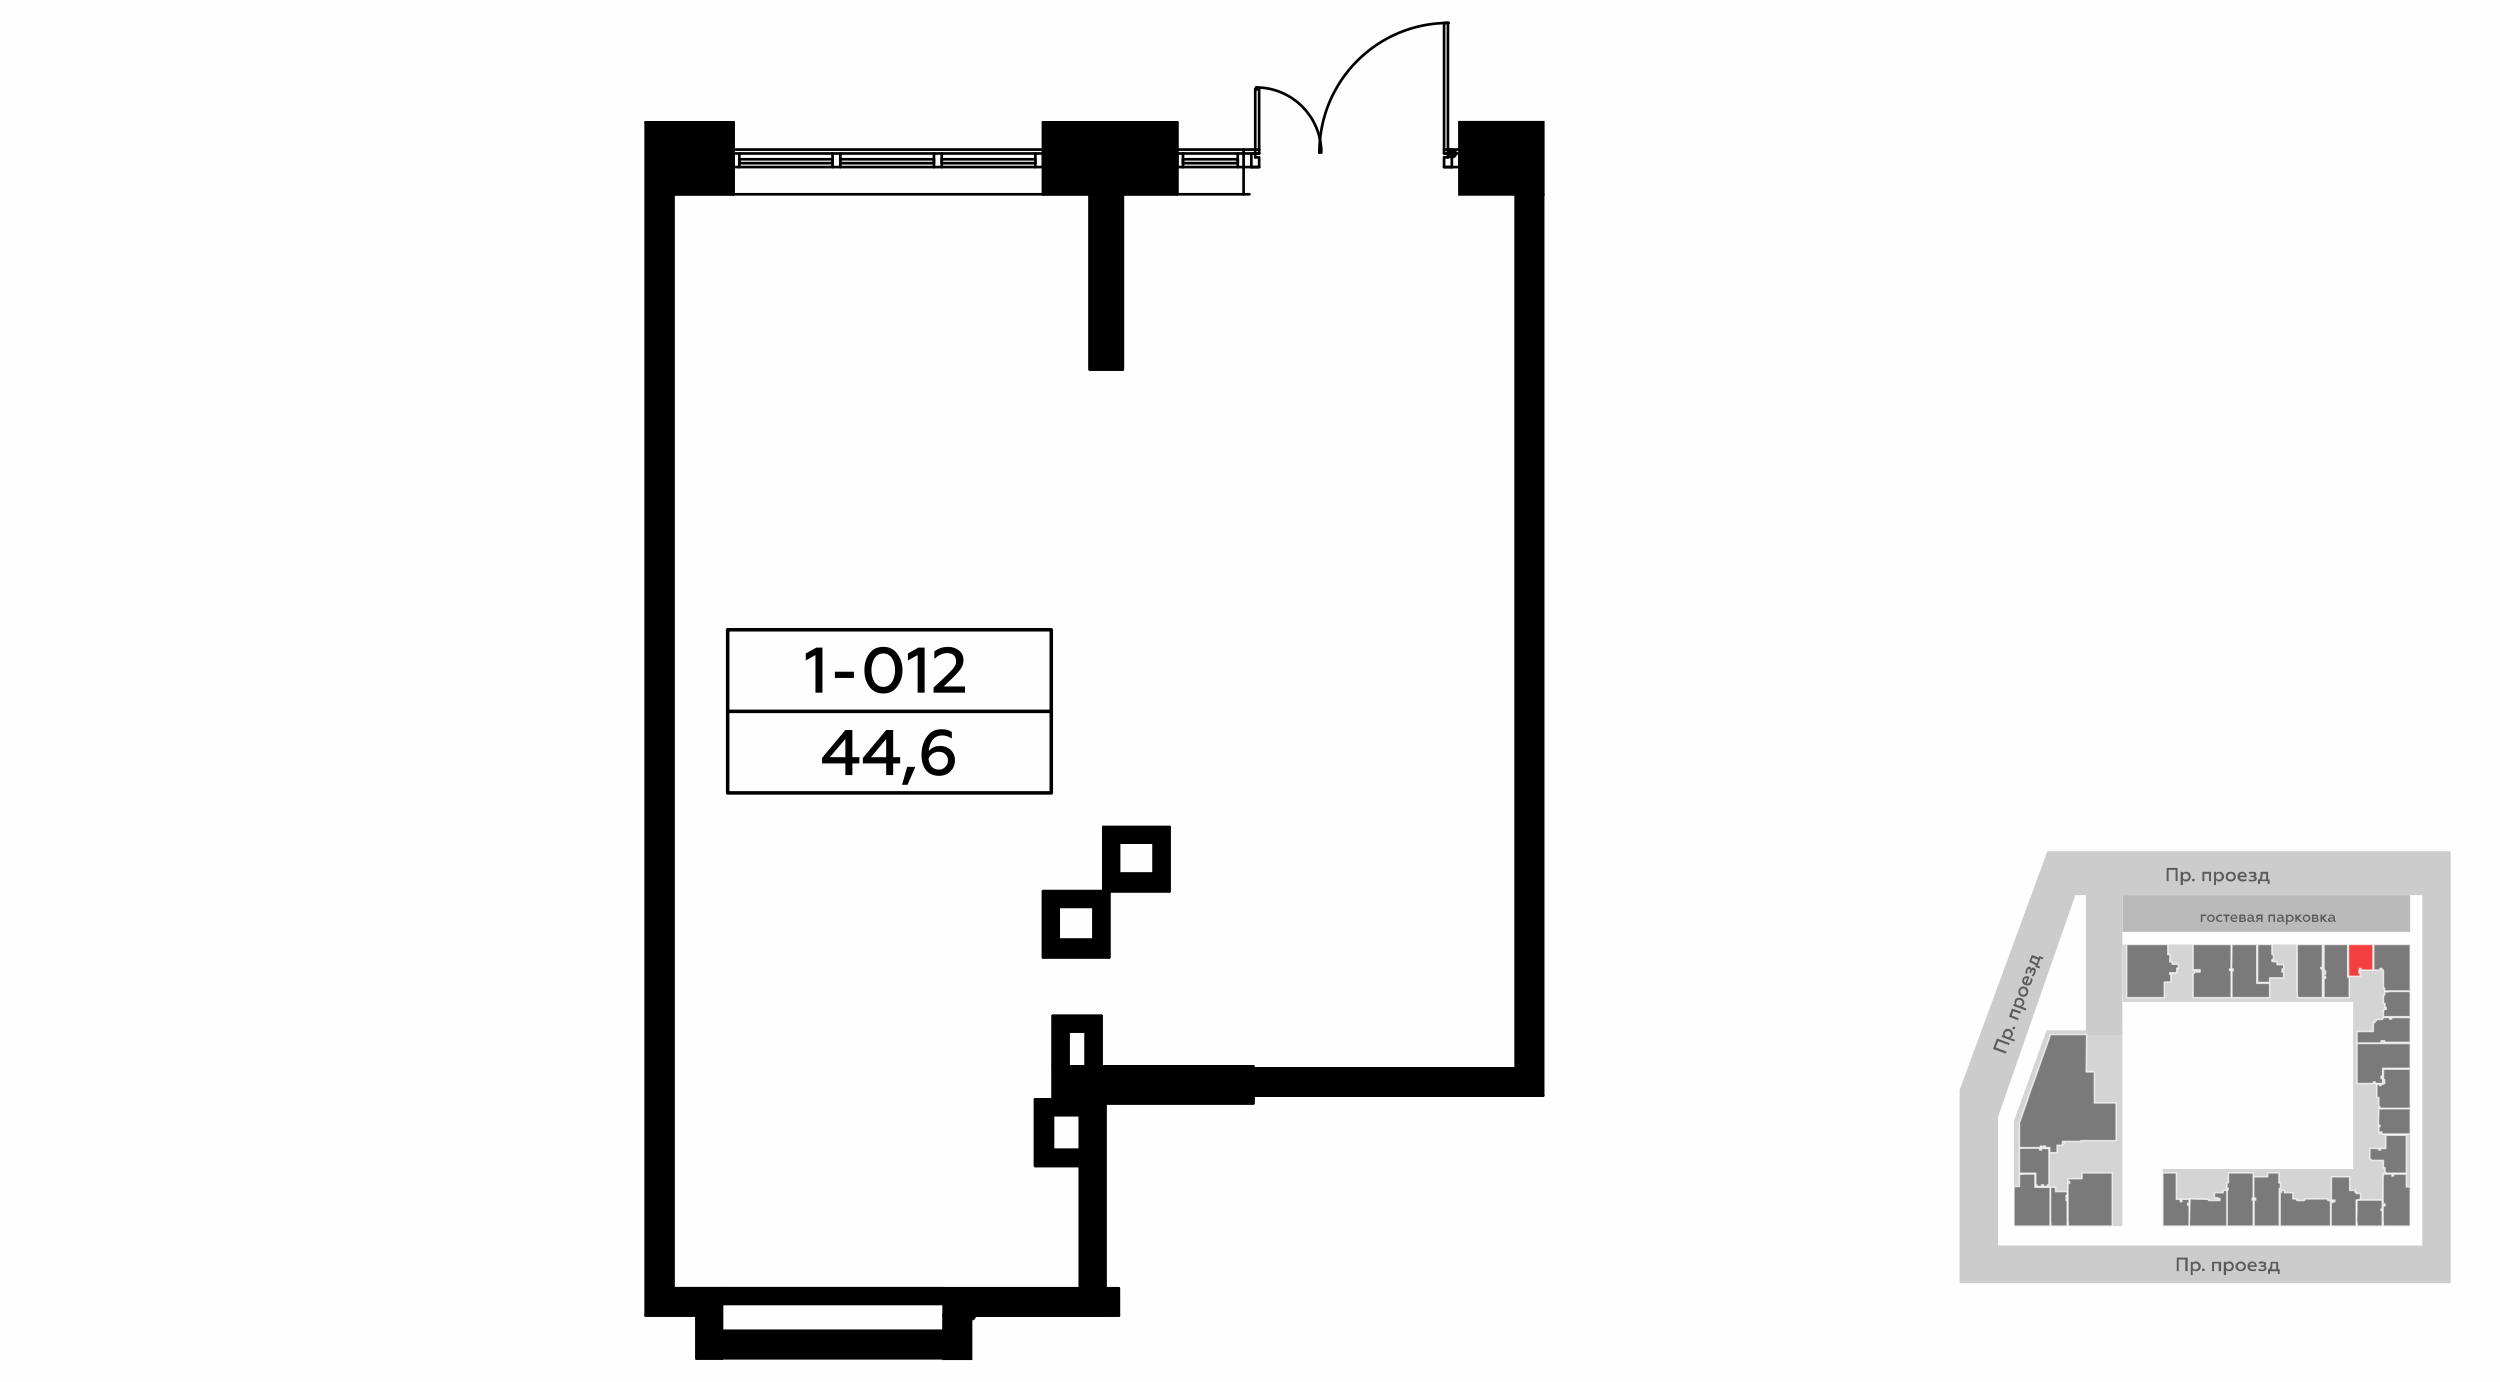 <?xml version="1.0" encoding="UTF-8"?>
<!DOCTYPE svg PUBLIC "-//W3C//DTD SVG 1.1//EN" "http://www.w3.org/Graphics/SVG/1.1/DTD/svg11.dtd">
<!-- Creator: CorelDRAW X8 -->
<svg xmlns="http://www.w3.org/2000/svg" xml:space="preserve" width="100%" height="100%" version="1.1" style="shape-rendering:geometricPrecision; text-rendering:geometricPrecision; image-rendering:optimizeQuality; fill-rule:evenodd; clip-rule:evenodd"
viewBox="0 0 6435 3556"
 xmlns:xlink="http://www.w3.org/1999/xlink">
 <defs>
  <style type="text/css">
   <![CDATA[
    .str0 {stroke:white;stroke-width:3.99;stroke-linecap:round;stroke-linejoin:round;stroke-opacity:0.702}
    .str5 {stroke:#010000;stroke-width:7.62}
    .str3 {stroke:#010000;stroke-width:6.91;stroke-linejoin:round}
    .str6 {stroke:black;stroke-width:9.08;stroke-linecap:round;stroke-linejoin:round}
    .str1 {stroke:#010000;stroke-width:6.91;stroke-linecap:round;stroke-linejoin:round}
    .str4 {stroke:#010000;stroke-width:6.92;stroke-linecap:round;stroke-linejoin:round}
    .str2 {stroke:#010000;stroke-width:6.92;stroke-linecap:round;stroke-linejoin:round}
    .fil1 {fill:none}
    .fil8 {fill:none;fill-rule:nonzero}
    .fil0 {fill:#FEFEFE}
    .fil10 {fill:black}
    .fil11 {fill:black}
    .fil2 {fill:#BABABA}
    .fil4 {fill:#CCCCCC}
    .fil3 {fill:#D4D4D4}
    .fil7 {fill:#5B5B5B;fill-rule:nonzero}
    .fil9 {fill:black;fill-rule:nonzero}
    .fil12 {fill:black;fill-rule:nonzero}
    .fil5 {fill:#545454;fill-opacity:0.702}
    .fil6 {fill:red;fill-opacity:0.702}
   ]]>
  </style>
 </defs>
 <g id="Слой_x0020_1">
  <g id="_1017265544">
   <g>
    <rect class="fil0" width="6435" height="3556"/>
    <rect class="fil1" x="5044" y="2153" width="1270" height="1270"/>
    <rect class="fil2" x="5463" y="2304" width="740.63" height="94.64"/>
    <polygon class="fil3" points="5268,2652 5463,2652 5463,3156 5184,3156 5184,2885 "/>
    <polygon class="fil3" points="5463,2431 6204,2431 6204,3156 5567,3156 5567,3009 6057,3009 6057,2579 5464,2579 "/>
    <polygon class="fil4" points="5143,2875 5342,2304 5369,2304 5369,2664 5463,2664 5463,2304 6235,2304 6235,3303 6308,3303 6308,2191 5270,2191 5044,2806 5044,3303 6235,3303 6235,3206 5143,3206 "/>
    <polygon class="fil5 str0" points="5811,2437 5811,2431 5848,2431 5848,2457 5852,2457 5852,2470 5848,2470 5848,2475 5849,2475 5852,2475 5861,2476 5861,2483 5878,2483 5878,2494 5874,2494 5874,2502 5878,2502 5878,2517 5842,2517 5842,2518 5842,2529 5811,2529 5811,2438 "/>
    <polygon class="fil5 str0" points="6194,3020 6181,3020 6143,3020 6141,3018 6139,3017 6139,3006 6135,3006 6135,2987 6103,2987 6103,2984 6100,2984 6100,2956 6123,2956 6123,2960 6128,2960 6128,2956 6141,2956 6141,2923 6143,2922 6194,2922 6194,2953 6194,2956 "/>
    <polygon class="fil5 str0" points="5473,2431 5580,2431 5580,2457 5586,2457 5585,2476 5591,2476 5591,2482 5607,2482 5607,2492 5603,2492 5603,2504 5585,2504 5585,2508 5588,2508 5588,2528 5571,2528 5571,2568 5474,2568 5474,2437 "/>
    <polygon class="fil5 str0" points="5743,2431 5743,2494 5739,2494 5739,2498 5743,2498 5743,2568 5645,2568 5645,2506 5648,2505 5649,2502 5663,2502 5663,2496 5645,2496 5645,2432 5645,2431 5675,2431 5678,2431 "/>
    <polygon class="fil5 str0" points="5745,2431 5809,2431 5809,2531 5842,2531 5842,2568 5745,2568 5745,2499 5748,2499 5748,2494 5744,2494 "/>
    <polygon class="fil5 str0" points="5913,2431 5978,2431 5978,2490 5974,2490 5974,2494 5978,2495 5978,2568 5914,2568 5913,2555 "/>
    <polygon class="fil5 str0" points="5983,2518 5986,2518 5986,2513 5982,2513 5982,2507 5986,2507 5986,2499 5983,2499 5982,2492 5982,2431 6043,2431 6043,2515 6047,2515 6047,2568 5982,2568 5982,2518 "/>
    <polygon class="fil6 str0" points="6108,2431 6108,2497 6077,2497 6077,2493 6073,2493 6073,2499 6072,2499 6072,2504 6075,2504 6075,2513 6045,2513 6045,2431 "/>
    <polygon class="fil5 str0" points="6204,2431 6204,2551 6138,2551 6138,2543 6135,2543 6135,2497 6131,2497 6131,2493 6126,2493 6126,2497 6110,2497 6110,2431 "/>
    <polygon class="fil5 str0" points="6138,2553 6148,2553 6149,2552 6204,2552 6204,2617 6135,2617 6135,2599 6138,2599 6139,2598 6142,2598 6142,2593 6139,2593 6139,2583 6135,2583 6135,2561 6138,2561 6138,2553 6140,2552 "/>
    <polygon class="fil5 str0" points="6135,2619 6151,2619 6151,2623 6156,2623 6156,2619 6204,2619 6204,2683 6138,2683 6138,2679 6129,2679 6129,2683 6128,2685 6067,2685 6067,2655 6109,2655 6109,2632 6113,2632 6113,2627 6117,2627 6117,2624 6132,2624 "/>
    <polygon class="fil5 str0" points="6067,2686 6204,2686 6204,2750 6133,2750 6133,2770 6129,2770 6129,2776 6133,2776 6133,2789 6114,2789 6114,2785 6109,2785 6109,2789 6067,2789 "/>
    <polygon class="fil5 str0" points="6135,2752 6204,2752 6204,2853 6126,2853 6126,2849 6123,2849 6123,2825 6118,2825 6118,2791 6125,2791 6125,2794 6129,2794 6129,2791 6134,2791 6135,2789 6138,2789 6138,2779 6135,2779 "/>
    <polygon class="fil5 str0" points="6126,2914 6126,2918 6123,2918 6123,2900 6126,2900 6126,2896 6122,2896 6123,2854 6204,2854 6204,2919 6131,2919 6131,2914 6126,2914 6126,2918 6126,2918 "/>
    <polygon class="fil5 str0" points="6135,3027 6135,3022 6157,3022 6157,3027 6161,3027 6161,3022 6194,3022 6194,3055 6204,3055 6204,3156 6135,3156 6134,3143 6134,3104 6139,3104 6139,3099 6134,3099 6134,3029 "/>
    <polygon class="fil5 str0" points="6067,3089 6132,3089 6132,3112 6129,3112 6129,3116 6132,3116 6132,3156 6068,3156 6066,3143 "/>
    <polygon class="fil5 str0" points="6000,3155 6000,3095 6005,3095 6005,3093 6010,3093 6010,3089 6001,3089 6001,3029 6048,3029 6048,3064 6062,3064 6062,3069 6065,3069 6065,3072 6076,3072 6076,3087 6065,3089 6065,3156 6000,3156 "/>
    <polygon class="fil5 str0" points="5932,3086 5992,3086 5992,3090 5999,3090 5999,3156 5869,3156 5869,3069 5873,3069 5872,3064 5880,3064 5880,3070 5902,3070 5902,3086 5912,3086 5912,3090 5932,3090 "/>
    <polygon class="fil5 str0" points="5802,3156 5802,3089 5806,3089 5806,3084 5803,3084 5801,3080 5801,3029 5837,3029 5837,3019 5866,3019 5866,3045 5870,3045 5870,3059 5867,3059 5867,3156 "/>
    <polygon class="fil5 str0" points="5736,3019 5800,3019 5800,3084 5797,3084 5797,3089 5800,3089 5800,3095 5800,3156 5732,3156 5732,3063 5735,3063 5735,3058 5732,3058 5732,3045 5736,3045 "/>
    <polygon class="fil5 str0" points="5637,3086 5685,3087 5685,3090 5714,3090 5714,3085 5709,3085 5709,3083 5700,3083 5700,3070 5722,3070 5723,3064 5732,3064 5732,3156 5635,3156 5637,3089 "/>
    <polygon class="fil5 str0" points="5635,3087 5635,3097 5631,3097 5631,3102 5635,3102 5635,3156 5567,3156 5567,3145 5567,3138 5567,3019 5602,3019 5602,3087 5612,3087 5612,3093 5616,3093 5616,3092 5616,3087 "/>
    <polygon class="fil5 str0" points="5359,3019 5437,3019 5437,3156 5324,3156 5323,3143 5323,3046 5327,3046 5327,3041 5323,3041 5323,3034 5359,3034 "/>
    <polygon class="fil5 str0" points="5278,3056 5291,3056 5291,3067 5321,3067 5321,3077 5318,3077 5318,3082 5321,3082 5321,3086 5318,3086 5318,3090 5321,3090 5321,3101 5321,3156 5279,3156 5278,3143 "/>
    <polygon class="fil5 str0" points="5238,3056 5277,3056 5277,3156 5184,3156 5184,3054 5198,3054 5198,3023 5211,3022 5238,3022 5238,3023 "/>
    <polygon class="fil5 str0" points="5274,2956 5274,3050 5273,3050 5270,3050 5270,3054 5260,3054 5260,3050 5255,3050 5255,3054 5243,3054 5243,3050 5240,3050 5240,3020 5198,3020 5198,2956 5211,2955 5250,2955 5250,2960 5255,2960 5255,2956 5261,2955 5262,2956 "/>
    <polygon class="fil5 str0" points="5447,2839 5447,2936 5356,2936 5356,2938 5314,2938 5309,2938 5309,2942 5313,2942 5313,2944 5308,2944 5308,2948 5295,2948 5295,2967 5276,2967 5276,2954 5265,2954 5265,2950 5260,2950 5260,2954 5256,2954 5256,2950 5252,2950 5252,2954 5198,2954 5198,2889 5200,2885 5219,2830 5226,2809 5237,2779 5255,2728 5273,2678 5278,2663 5371,2663 5370,2759 5391,2759 5391,2839 "/>
    <polygon class="fil7" points="5582,2268 5582,2239 5600,2239 5600,2268 5605,2268 5605,2234 5577,2234 5577,2268 "/>
    <path id="1" class="fil7" d="M5627 2244c-4,0 -6,1 -8,4l0 -4 -6 0 0 34 6 0 0 -13c2,3 4,4 8,4 4,0 6,-1 9,-4 2,-2 3,-5 3,-9 0,-3 -1,-6 -3,-9 -3,-2 -5,-3 -9,-3zm-1 4c2,0 4,1 5,3 2,1 3,3 3,5 0,3 -1,5 -3,6 -1,2 -3,2 -5,2 -3,0 -6,-1 -7,-4l0 -7c1,-3 4,-5 7,-5z"/>
    <path id="2" class="fil7" d="M5646 2269c2,0 3,-2 3,-4 0,-2 -1,-3 -3,-3 -2,0 -4,1 -4,3 0,2 2,4 4,4z"/>
    <polygon id="3" class="fil7" points="5674,2268 5674,2249 5686,2249 5686,2268 5691,2268 5691,2244 5669,2244 5669,2268 "/>
    <path id="4" class="fil7" d="M5713 2244c-4,0 -7,1 -9,4l0 -4 -5 0 0 34 5 0 0 -13c2,3 5,4 9,4 3,0 6,-1 8,-4 2,-2 4,-5 4,-9 0,-3 -2,-6 -4,-9 -2,-2 -5,-3 -8,-3zm-2 4c3,0 4,1 6,3 1,1 2,3 2,5 0,3 -1,5 -2,6 -2,2 -3,2 -6,2 -3,0 -6,-1 -7,-4l0 -7c1,-3 4,-5 7,-5z"/>
    <path id="5" class="fil7" d="M5742 2264c-2,0 -4,0 -6,-2 -1,-1 -2,-3 -2,-6 0,-2 1,-4 2,-5 2,-2 4,-3 6,-3 2,0 4,1 6,3 1,1 2,3 2,5 0,3 -1,5 -2,6 -2,2 -4,2 -6,2zm0 5c4,0 7,-1 10,-4 2,-2 3,-5 3,-9 0,-3 -1,-6 -3,-9 -3,-2 -6,-3 -10,-3 -4,0 -7,1 -10,3 -2,3 -3,6 -3,9 0,4 1,7 3,9 3,3 6,4 10,4z"/>
    <path id="6" class="fil7" d="M5759 2256c0,4 2,7 4,10 3,2 6,3 10,3 4,0 7,-1 9,-2l0 -5c-3,2 -5,2 -8,2 -5,0 -9,-2 -9,-6l18 0 0 -1c0,-5 -1,-9 -5,-11 -2,-2 -4,-2 -6,-2 -4,0 -7,1 -9,3 -2,3 -4,6 -4,9zm6 -2c0,-3 3,-6 7,-6 2,0 3,1 4,2 1,1 2,2 2,4l-13 0z"/>
    <path id="7" class="fil7" d="M5797 2269c4,0 7,-1 9,-2 2,-1 3,-3 3,-6 0,-3 -2,-5 -5,-6 3,0 4,-2 4,-5 0,-2 -1,-3 -3,-5 -2,-1 -4,-1 -7,-1 -4,0 -7,0 -9,1l0 5c2,-1 5,-2 8,-2 3,0 5,1 5,3 0,2 -1,3 -4,3l-5 0 0 4 5 0c3,0 5,1 5,3 0,2 -2,4 -7,4 -2,0 -5,-1 -8,-2l0 4c2,2 5,2 9,2z"/>
    <path id="8" class="fil7" d="M5817 2275l0 -7 20 0 0 7 5 0 0 -11 -4 0 0 -20 -19 0c0,6 0,10 -1,13 0,3 -1,5 -3,7l-3 0 0 11 5 0zm4 -11c2,-4 3,-9 3,-15l9 0 0 15 -12 0z"/>
    <polygon class="fil7" points="5669,2373 5669,2358 5679,2358 5679,2354 5665,2354 5665,2373 "/>
    <path id="1" class="fil7" d="M5691 2370c-2,0 -3,-1 -4,-2 -2,-1 -2,-3 -2,-4 0,-2 0,-4 2,-5 1,-1 2,-1 4,-1 2,0 3,0 4,1 1,1 2,3 2,5 0,1 -1,3 -2,4 -1,1 -2,2 -4,2zm0 3c3,0 5,-1 7,-3 2,-1 3,-4 3,-6 0,-3 -1,-5 -3,-7 -2,-2 -4,-3 -7,-3 -3,0 -5,1 -7,3 -2,2 -3,4 -3,7 0,2 1,5 3,6 2,2 4,3 7,3z"/>
    <path id="2" class="fil7" d="M5714 2373c2,0 4,0 6,-1l0 -4c-2,1 -3,2 -5,2 -2,0 -4,-1 -5,-2 -1,-1 -2,-3 -2,-4 0,-2 1,-4 2,-5 1,-1 3,-1 5,-1 1,0 3,0 5,1l0 -4c-2,-1 -4,-1 -6,-1 -3,0 -5,1 -7,3 -2,1 -3,4 -3,7 0,2 1,5 3,7 2,1 4,2 7,2z"/>
    <polygon id="3" class="fil7" points="5733,2373 5733,2358 5739,2358 5739,2354 5723,2354 5723,2358 5729,2358 5729,2373 "/>
    <path id="4" class="fil7" d="M5741 2364c0,2 1,5 3,7 2,1 4,2 7,2 3,0 5,0 7,-2l0 -3c-2,1 -4,2 -6,2 -4,0 -6,-2 -7,-5l14 0 0 -1c0,-4 -1,-7 -4,-9 -1,-1 -3,-1 -4,-1 -3,0 -6,1 -7,3 -2,2 -3,4 -3,7zm4 -2c0,-3 2,-5 5,-5 2,0 3,1 4,2 1,1 1,2 1,3l-10 0z"/>
    <path id="5" class="fil7" d="M5774 2373c4,0 7,-2 7,-5 0,-3 -1,-4 -4,-5 2,-1 3,-2 3,-4 0,-3 -3,-5 -6,-5l-10 0 0 19 10 0zm-6 -8l6 0c2,0 3,1 3,2 0,2 -1,3 -3,3l-6 0 0 -5zm0 -7l5 0c2,0 3,0 3,2 0,1 -1,2 -3,2l-5 0 0 -4z"/>
    <path id="6" class="fil7" d="M5803 2370c-1,0 -2,-1 -2,-2l0 -7c0,-4 -3,-7 -8,-7 -3,0 -5,1 -7,2l0 3c2,-1 4,-2 6,-2 3,0 5,2 5,4l0 1c-2,0 -4,-1 -6,-1 -2,0 -4,1 -5,2 -1,1 -2,2 -2,4 0,2 1,4 2,5 1,1 3,1 5,1 3,0 5,-1 7,-3 0,2 1,3 3,3 1,0 2,0 3,-1l0 -3c-1,1 -1,1 -1,1zm-6 -2c-1,1 -3,2 -5,2 -2,0 -4,-1 -4,-3 0,-2 2,-3 4,-3 2,0 4,1 5,1l0 3z"/>
    <path id="7" class="fil7" d="M5811 2373l4 -7 5 0 0 7 4 0 0 -19 -10 0c-4,0 -7,3 -7,6 0,3 2,5 4,6l-5 7 5 0zm4 -10c-2,0 -4,-1 -4,-3 0,-1 2,-2 4,-2l5 0 0 5 -5 0z"/>
    <polygon id="8" class="fil7" points="5843,2373 5843,2358 5852,2358 5852,2373 5856,2373 5856,2354 5839,2354 5839,2373 "/>
    <path id="9" class="fil7" d="M5879 2370c-1,0 -1,-1 -1,-2l0 -7c0,-4 -4,-7 -9,-7 -2,0 -5,1 -6,2l0 3c1,-1 3,-2 5,-2 4,0 6,2 6,4l0 1c-2,0 -4,-1 -6,-1 -2,0 -4,1 -5,2 -2,1 -2,2 -2,4 0,2 0,4 1,5 2,1 3,1 5,1 3,0 5,-1 7,-3 1,2 2,3 4,3 1,0 2,0 2,-1l0 -3c0,1 0,1 -1,1zm-5 -2c-1,1 -3,2 -5,2 -3,0 -4,-1 -4,-3 0,-2 1,-3 4,-3 2,0 3,1 5,1l0 3z"/>
    <path id="10" class="fil7" d="M5895 2354c-3,0 -5,1 -7,3l0 -3 -4 0 0 26 4 0 0 -10c2,2 4,3 7,3 2,0 5,-1 6,-3 2,-1 3,-4 3,-6 0,-3 -1,-5 -3,-7 -1,-2 -4,-3 -6,-3zm-1 4c1,0 3,0 4,1 1,1 2,3 2,5 0,1 -1,3 -2,4 -1,1 -3,2 -4,2 -3,0 -5,-2 -6,-4l0 -5c1,-2 3,-3 6,-3z"/>
    <polygon id="11" class="fil7" points="5912,2373 5912,2365 5920,2373 5926,2373 5916,2363 5925,2354 5919,2354 5912,2361 5912,2354 5908,2354 5908,2373 "/>
    <path id="12" class="fil7" d="M5937 2370c-2,0 -3,-1 -4,-2 -2,-1 -2,-3 -2,-4 0,-2 0,-4 2,-5 1,-1 2,-1 4,-1 2,0 3,0 4,1 1,1 2,3 2,5 0,1 -1,3 -2,4 -1,1 -2,2 -4,2zm0 3c3,0 5,-1 7,-3 2,-1 3,-4 3,-6 0,-3 -1,-5 -3,-7 -2,-2 -4,-3 -7,-3 -3,0 -5,1 -7,3 -2,2 -3,4 -3,7 0,2 1,5 3,6 2,2 4,3 7,3z"/>
    <path id="13" class="fil7" d="M5962 2373c4,0 6,-2 6,-5 0,-3 -1,-4 -3,-5 1,-1 2,-2 2,-4 0,-3 -2,-5 -6,-5l-10 0 0 19 11 0zm-7 -8l6 0c2,0 3,1 3,2 0,2 -1,3 -3,3l-6 0 0 -5zm0 -7l5 0c2,0 3,0 3,2 0,1 -1,2 -3,2l-5 0 0 -4z"/>
    <polygon id="14" class="fil7" points="5977,2373 5977,2365 5985,2373 5991,2373 5981,2363 5990,2354 5984,2354 5977,2361 5977,2354 5973,2354 5973,2373 "/>
    <path id="15" class="fil7" d="M6011 2370c-1,0 -1,-1 -1,-2l0 -7c0,-4 -4,-7 -9,-7 -2,0 -5,1 -6,2l0 3c1,-1 3,-2 5,-2 4,0 6,2 6,4l0 1c-2,0 -4,-1 -6,-1 -2,0 -4,1 -5,2 -2,1 -3,2 -3,4 0,2 1,4 2,5 2,1 3,1 5,1 3,0 5,-1 7,-3 1,2 2,3 4,3 1,0 2,0 2,-1l0 -3c0,1 0,1 -1,1zm-5 -2c-1,1 -3,2 -6,2 -2,0 -3,-1 -3,-3 0,-2 1,-3 4,-3 2,0 3,1 5,1l0 3z"/>
    <polygon class="fil7" points="5608,3272 5608,3242 5625,3242 5625,3272 5631,3272 5631,3237 5603,3237 5603,3272 "/>
    <path id="1" class="fil7" d="M5653 3247c-4,0 -7,1 -9,4l0 -3 -5 0 0 34 5 0 0 -13c2,2 5,3 9,3 3,0 6,-1 8,-3 2,-3 4,-6 4,-9 0,-4 -2,-7 -4,-9 -2,-3 -5,-4 -8,-4zm-2 5c3,0 4,0 6,2 1,2 2,3 2,6 0,2 -1,4 -2,5 -2,2 -3,3 -6,3 -3,0 -6,-2 -7,-5l0 -7c1,-3 4,-4 7,-4z"/>
    <path id="2" class="fil7" d="M5671 3272c2,0 4,-1 4,-3 0,-2 -2,-4 -4,-4 -2,0 -3,2 -3,4 0,2 1,3 3,3z"/>
    <polygon id="3" class="fil7" points="5699,3272 5699,3252 5711,3252 5711,3272 5717,3272 5717,3248 5694,3248 5694,3272 "/>
    <path id="4" class="fil7" d="M5738 3247c-3,0 -6,1 -8,4l0 -3 -6 0 0 34 6 0 0 -13c2,2 5,3 8,3 4,0 7,-1 9,-3 2,-3 3,-6 3,-9 0,-4 -1,-7 -3,-9 -2,-3 -5,-4 -9,-4zm-1 5c2,0 4,0 6,2 1,2 2,3 2,6 0,2 -1,4 -2,5 -2,2 -4,3 -6,3 -3,0 -6,-2 -7,-5l0 -7c1,-3 4,-4 7,-4z"/>
    <path id="5" class="fil7" d="M5768 3268c-3,0 -5,-1 -6,-3 -2,-1 -2,-3 -2,-5 0,-3 0,-5 2,-6 1,-2 3,-2 6,-2 2,0 4,0 5,2 2,1 3,3 3,6 0,2 -1,4 -3,5 -1,2 -3,3 -5,3zm0 4c3,0 7,-1 9,-3 3,-3 4,-6 4,-9 0,-4 -1,-7 -4,-9 -2,-3 -6,-4 -9,-4 -4,0 -7,1 -10,4 -3,2 -4,5 -4,9 0,3 1,6 4,9 3,2 6,3 10,3z"/>
    <path id="6" class="fil7" d="M5785 3260c0,3 1,7 4,9 2,2 6,3 9,3 4,0 7,0 9,-2l0 -4c-2,1 -5,2 -7,2 -5,0 -9,-3 -10,-7l19 0 0 -1c0,-5 -2,-9 -5,-11 -2,-1 -4,-2 -7,-2 -3,0 -6,1 -9,4 -2,2 -3,5 -3,9zm5 -3c1,-3 3,-6 7,-6 2,0 4,1 5,2 1,1 2,3 2,4l-14 0z"/>
    <path id="7" class="fil7" d="M5823 3272c3,0 6,0 8,-2 2,-1 3,-3 3,-5 0,-3 -1,-5 -4,-6 2,-1 3,-3 3,-6 0,-1 -1,-3 -2,-4 -2,-1 -5,-2 -8,-2 -3,0 -6,0 -9,2l0 4c3,-1 6,-1 8,-1 4,0 6,0 6,2 0,2 -2,3 -5,3l-4 0 0 4 4 0c4,0 6,1 6,3 0,3 -3,4 -7,4 -3,0 -6,-1 -9,-2l0 5c3,1 6,1 10,1z"/>
    <path id="8" class="fil7" d="M5843 3279l0 -7 20 0 0 7 5 0 0 -12 -4 0 0 -19 -19 0c0,5 -1,9 -1,12 -1,3 -2,5 -3,7l-3 0 0 12 5 0zm4 -12c2,-3 2,-8 2,-15l10 0 0 15 -12 0z"/>
    <polygon class="fil7" points="5165,2707 5137,2696 5143,2680 5171,2690 5173,2685 5140,2673 5130,2700 5163,2712 "/>
    <path id="1" class="fil7" d="M5157 2656c-2,4 -1,7 0,9l-3 -1 -2 5 33 12 1 -5 -12 -4c3,-1 5,-4 7,-7 1,-3 1,-6 -1,-9 -1,-3 -4,-5 -7,-7 -4,-1 -7,-1 -10,0 -3,2 -5,4 -6,7zm4 3c0,-2 2,-4 4,-4 2,-1 4,-1 6,-1 2,1 4,3 4,4 1,2 2,4 1,7 -1,2 -4,4 -7,5l-7 -3c-2,-2 -3,-5 -1,-8z"/>
    <path id="2" class="fil7" d="M5187 2647c0,-2 0,-4 -2,-4 -2,-1 -4,0 -5,2 0,2 0,4 2,4 2,1 4,0 5,-2z"/>
    <polygon id="3" class="fil7" points="5196,2621 5178,2614 5182,2603 5200,2609 5202,2604 5179,2596 5171,2617 5194,2626 "/>
    <path id="4" class="fil7" d="M5186 2576c-1,3 -1,6 1,9l-3 -1 -2 5 32 12 2 -5 -13 -5c3,-1 6,-3 7,-7 1,-3 1,-6 -1,-9 -1,-3 -4,-5 -7,-6 -3,-1 -7,-1 -10,0 -3,1 -5,3 -6,7zm4 3c1,-3 2,-4 4,-5 2,-1 4,-1 6,0 2,1 4,2 5,4 1,2 1,4 0,6 -1,3 -4,5 -6,5l-8 -2c-1,-2 -2,-5 -1,-8z"/>
    <path id="5" class="fil7" d="M5216 2555c-1,2 -3,4 -5,5 -2,1 -4,1 -6,0 -2,-1 -4,-2 -4,-4 -1,-2 -1,-4 -1,-6 1,-2 3,-4 4,-5 2,-1 5,-1 7,0 2,1 3,2 4,4 1,2 1,4 1,6zm4 2c1,-4 1,-7 0,-10 -2,-4 -4,-6 -8,-7 -3,-1 -6,-1 -9,0 -3,2 -6,5 -7,8 -1,4 -1,7 0,10 2,4 4,6 7,7 4,1 7,1 10,0 3,-2 6,-4 7,-8z"/>
    <path id="6" class="fil7" d="M5214 2536c3,1 7,1 10,0 3,-2 5,-5 6,-8 2,-4 2,-7 1,-9l-4 -2c1,3 0,6 -1,8 -1,5 -5,7 -9,7l7 -18 -2 0c-4,-2 -8,-2 -12,1 -2,1 -3,3 -4,5 -1,4 -1,7 0,10 2,3 4,5 8,6zm-1 -6c-2,-1 -4,-5 -3,-8 1,-2 2,-3 4,-4 1,-1 3,-1 4,0l-5 12z"/>
    <path id="7" class="fil7" d="M5239 2505c1,-3 1,-6 1,-9 -1,-2 -2,-4 -4,-5 -3,-1 -6,0 -8,3 0,-3 -1,-5 -3,-6 -2,0 -4,0 -6,2 -2,1 -3,3 -4,6 -1,3 -2,6 -2,9l5 2c0,-3 0,-6 1,-9 1,-3 3,-5 5,-4 1,1 2,2 1,5l-2 4 4 2 2 -4c1,-4 2,-5 4,-4 2,0 3,3 1,7 -1,3 -2,5 -5,8l5 1c2,-2 3,-4 5,-8z"/>
    <path id="8" class="fil7" d="M5251 2488l-6 -2 7 -19 6 2 2 -4 -11 -4 -1 4 -18 -7 -7 18c5,2 9,4 11,5 3,2 5,3 6,5l-1 3 11 4 1 -5zm-9 -7c-3,-3 -7,-6 -13,-8l3 -8 14 5 -4 11z"/>
   </g>
   <g>
    <polyline class="fil8 str1" points="3226,2830 3226,2840 2845,2840 "/>
    <polyline class="fil8 str2" points="2805,500 2805,951 2890,951 2890,500 "/>
    <line class="fil8 str2" x1="2499" y1="3386" x2="2880" y2= "3386" />
    <polyline class="fil8 str1" points="3226,2830 3226,2745 2710,2745 2710,2830 3226,2830 "/>
    <polyline class="fil8 str1" points="1733,500 1888,500 1888,315 "/>
    <polyline class="fil8 str2" points="2685,315 2685,500 2805,500 "/>
    <line class="fil8 str1" x1="2685" y1="500" x2="1888" y2= "500" />
    <polyline class="fil8 str2" points="2890,500 3030,500 3030,315 "/>
    <line class="fil8 str1" x1="3216" y1="500" x2="3030" y2= "500" />
    <line class="fil8 str1" x1="3201" y1="500" x2="3201" y2= "430" />
    <line class="fil8 str1" x1="3902" y1="2750" x2="3902" y2= "500" />
    <polyline class="fil8 str1" points="2429,3497 2429,3426 1858,3426 "/>
    <line class="fil8 str2" x1="1793" y1="3497" x2="1793" y2= "3386" />
    <line class="fil8 str1" x1="1733" y1="500" x2="1733" y2= "3316" />
    <line class="fil8 str1" x1="2970" y1="2169" x2="2880" y2= "2169" />
    <line class="fil8 str1" x1="2840" y1="2129" x2="3010" y2= "2129" />
    <line class="fil8 str1" x1="2970" y1="2249" x2="2970" y2= "2169" />
    <line class="fil8 str1" x1="3010" y1="2129" x2="3010" y2= "2294" />
    <polyline class="fil8 str1" points="2880,2169 2880,2249 2970,2249 "/>
    <line class="fil8 str1" x1="2840" y1="2294" x2="2840" y2= "2129" />
    <line class="fil8 str1" x1="2815" y1="2334" x2="2725" y2= "2334" />
    <line class="fil8 str1" x1="2685" y1="2294" x2="3010" y2= "2294" />
    <line class="fil8 str1" x1="2815" y1="2419" x2="2815" y2= "2334" />
    <line class="fil8 str1" x1="2855" y1="2294" x2="2855" y2= "2464" />
    <line class="fil8 str1" x1="2725" y1="2419" x2="2815" y2= "2419" />
    <line class="fil8 str1" x1="2855" y1="2464" x2="2685" y2= "2464" />
    <line class="fil8 str1" x1="2725" y1="2334" x2="2725" y2= "2419" />
    <line class="fil8 str1" x1="2685" y1="2464" x2="2685" y2= "2294" />
    <line class="fil8 str1" x1="2750" y1="2655" x2="2750" y2= "2745" />
    <line class="fil8 str1" x1="2710" y1="2745" x2="2710" y2= "2615" />
    <line class="fil8 str2" x1="2845" y1="3316" x2="2845" y2= "2830" />
    <line class="fil8 str2" x1="2780" y1="3001" x2="2780" y2= "3316" />
    <line class="fil8 str1" x1="2780" y1="2870" x2="2780" y2= "2960" />
    <polyline class="fil8 str1" points="1903,420 2143,420 2143,410 1903,410 1903,420 "/>
    <polyline class="fil8 str1" points="2163,420 2404,420 2404,410 2163,410 2163,420 "/>
    <line class="fil8 str1" x1="2685" y1="430" x2="2685" y2= "395" />
    <line class="fil8 str1" x1="2665" y1="395" x2="2665" y2= "430" />
    <line class="fil8 str1" x1="2163" y1="430" x2="2163" y2= "395" />
    <line class="fil8 str1" x1="2143" y1="395" x2="2143" y2= "430" />
    <line class="fil8 str1" x1="3030" y1="315" x2="2685" y2= "315" />
    <line class="fil8 str2" x1="1888" y1="315" x2="1662" y2= "315" />
    <polyline class="fil8 str1" points="3045,420 3186,420 3186,410 3045,410 3045,420 "/>
    <line class="fil8 str1" x1="3201" y1="430" x2="3201" y2= "395" />
    <line class="fil8 str1" x1="3186" y1="395" x2="3186" y2= "430" />
    <line class="fil8 str1" x1="1888" y1="385" x2="2685" y2= "385" />
    <polyline class="fil8 str1" points="2499,3386 2845,3386 2845,3386 "/>
    <line class="fil8 str1" x1="2429" y1="3356" x2="1858" y2= "3356" />
    <polyline class="fil8 str1" points="1733,3316 2429,3316 2429,3356 "/>
    <line class="fil8 str2" x1="1858" y1="3497" x2="1858" y2= "3316" />
    <line class="fil8 str2" x1="3972" y1="2820" x2="3226" y2= "2820" />
    <line class="fil8 str1" x1="3226" y1="2750" x2="3902" y2= "2750" />
    <line class="fil8 str1" x1="3231" y1="405" x2="3231" y2= "395" />
    <polyline class="fil8 str1" points="3221,395 3221,395 3241,395 "/>
    <polyline class="fil8 str1" points="3231,405 3241,405 3241,430 3221,430 "/>
    <polyline class="fil8 str1" points="3231,230 3241,230 3241,395 "/>
    <line class="fil8 str1" x1="3231" y1="395" x2="3231" y2= "230" />
    <path class="fil8 str1" d="M3401 393c0,-93 -75,-168 -168,-168"/>
    <line class="fil8 str1" x1="3727" y1="405" x2="3727" y2= "395" />
    <path class="fil9 str3" d="M3737 395l10 0c0,-6 -5,-10 -10,-10 -6,0 -10,4 -10,10 0,6 4,10 10,10 5,0 10,-4 10,-10l-10 0z"/>
    <polyline class="fil8 str1" points="3727,405 3717,405 3717,430 3737,430 "/>
    <polyline class="fil8 str1" points="3727,59 3717,59 3717,395 3737,395 "/>
    <line class="fil8 str1" x1="3727" y1="395" x2="3727" y2= "59" />
    <path class="fil8 str1" d="M3729 59c-184,0 -333,149 -333,334"/>
    <line class="fil8 str1" x1="3737" y1="395" x2="3737" y2= "430" />
    <line class="fil8 str1" x1="3757" y1="430" x2="3757" y2= "395" />
    <line class="fil8 str1" x1="3221" y1="430" x2="3221" y2= "395" />
    <line class="fil8 str1" x1="3201" y1="395" x2="3201" y2= "385" />
    <path class="fil8 str2" d="M3030 385l211 0m155 0l5 0m316 0l40 0"/>
    <path class="fil9 str3" d="M2499 3386l10 0c0,-5 -4,-10 -10,-10 -5,0 -10,5 -10,10 0,6 5,10 10,10 6,0 10,-4 10,-10l-10 0z"/>
    <line class="fil8 str1" x1="1793" y1="3386" x2="1662" y2= "3386" />
    <line class="fil8 str1" x1="1888" y1="430" x2="2685" y2= "430" />
    <line class="fil8 str1" x1="1903" y1="430" x2="1903" y2= "395" />
    <polyline class="fil8 str1" points="2685,395 1888,395 1888,430 "/>
    <path class="fil8 str2" d="M3030 430l211 0m476 0l40 0"/>
    <line class="fil8 str1" x1="3045" y1="430" x2="3045" y2= "395" />
    <path class="fil8 str2" d="M3757 395l-40 0m-476 0l-211 0 0 35"/>
    <polyline class="fil8 str1" points="2424,420 2665,420 2665,410 2424,410 2424,420 "/>
    <line class="fil8 str1" x1="2424" y1="430" x2="2424" y2= "395" />
    <line class="fil8 str1" x1="2404" y1="395" x2="2404" y2= "430" />
    <line class="fil8 str1" x1="2780" y1="2870" x2="2710" y2= "2870" />
    <line class="fil8 str1" x1="2665" y1="2830" x2="2710" y2= "2830" />
    <line class="fil8 str1" x1="2710" y1="2960" x2="2780" y2= "2960" />
    <line class="fil8 str1" x1="2780" y1="3001" x2="2665" y2= "3001" />
    <line class="fil8 str1" x1="2710" y1="2870" x2="2710" y2= "2960" />
    <line class="fil8 str1" x1="2665" y1="3001" x2="2665" y2= "2830" />
    <line class="fil8 str1" x1="2795" y1="2655" x2="2750" y2= "2655" />
    <line class="fil8 str1" x1="2710" y1="2615" x2="2835" y2= "2615" />
    <line class="fil8 str1" x1="2795" y1="2745" x2="2795" y2= "2655" />
    <line class="fil8 str1" x1="2835" y1="2615" x2="2835" y2= "2745" />
    <polygon class="fil10 str4" points="1793,3497 1858,3497 1858,3426 1858,3356 1858,3316 1733,3316 1733,500 1888,500 1888,430 1888,395 1888,385 1888,315 1662,315 1662,3386 1793,3386 1793,3496 "/>
    <polygon class="fil10 str4" points="2685,315 2685,385 2685,395 2685,430 2685,500 2805,500 2805,951 2890,951 2890,500 3030,500 3030,430 3030,395 3030,385 3030,315 "/>
    <g>
     <polygon class="fil10" points="3757,315 3757,385 3757,395 3757,430 3757,500 3847,500 3891,500 3972,500 3972,430 3972,395 3972,385 3972,315 "/>
     <polygon id="1" class="fil8 str5" points="3757,315 3757,385 3757,395 3757,430 3757,500 3847,500 3891,500 3972,500 3972,430 3972,395 3972,385 3972,315 "/>
    </g>
    <polygon class="fil10 str4" points="3972,2820 3972,500 3902,500 3902,2750 3226,2750 3226,2820 "/>
    <path class="fil10 str4" d="M2845 3316l0 -476 0 -10 -135 0 -46 0 0 171 116 0 0 315 65 0zm-65 -446l0 90 -70 0 0 -90 70 0z"/>
    <polygon class="fil10 str4" points="2845,2830 3226,2830 3226,2820 3226,2750 3226,2745 2835,2745 2795,2745 2750,2745 2710,2745 2710,2830 "/>
    <polygon class="fil10 str4" points="3226,2830 2845,2830 2845,2840 3226,2840 "/>
    <polygon class="fil10 str4" points="2835,2745 2835,2615 2710,2615 2710,2745 2750,2745 2750,2655 2795,2655 2795,2745 "/>
    <path class="fil10 str4" d="M2685 2464l170 0 0 -170 -15 0 -155 0 0 170zm130 -45l-90 0 0 -85 90 0 0 85z"/>
    <path class="fil10 str4" d="M2840 2294l15 0 155 0 0 -165 -170 0 0 165zm40 -45l0 -80 90 0 0 80 -90 0z"/>
    <rect class="fil11 str4" x="2429" y="3316" width="450.961" height="70.143"/>
    <g>
     <polygon class="fil11" points="2499,3497 2429,3497 2429,3386 2499,3386 "/>
     <polygon id="1" class="fil8 str5" points="2499,3497 2429,3497 2429,3386 2499,3386 "/>
    </g>
    <rect class="fil11 str4" x="1858" y="3426" width="571.191" height="70.152"/>
    <rect class="fil11 str4" x="1858" y="3316" width="571.191" height="40.083"/>
    <g id="_1017265856">
     <rect class="fil1 str6" x="1873" y="1621" width="833" height="420"/>
     <polygon class="fil12" points="2117,1783 2117,1667 2101,1667 2074,1682 2074,1700 2099,1686 2099,1783 "/>
     <polygon id="1" class="fil12" points="2198,1745 2198,1729 2149,1729 2149,1745 "/>
     <path id="2" class="fil12" d="M2274 1785c14,0 26,-5 35,-17 9,-12 14,-26 14,-43 0,-17 -5,-31 -14,-43 -9,-12 -21,-17 -35,-17 -15,0 -27,5 -36,17 -9,12 -13,26 -13,43 0,17 4,31 13,43 9,12 21,17 36,17zm0 -17c-10,0 -17,-4 -23,-12 -5,-9 -8,-19 -8,-31 0,-12 3,-22 8,-31 6,-8 13,-12 23,-12 9,0 16,4 22,12 5,8 8,19 8,31 0,12 -3,22 -8,31 -6,8 -13,12 -22,12z"/>
     <polygon id="3" class="fil12" points="2380,1783 2380,1667 2364,1667 2337,1682 2337,1700 2362,1686 2362,1783 "/>
     <path id="4" class="fil12" d="M2484 1783l0 -16 -55 0 25 -24c9,-9 16,-17 20,-23 4,-6 6,-13 6,-21 0,-10 -4,-19 -12,-25 -8,-6 -17,-9 -28,-9 -13,0 -25,4 -35,12l0 19c11,-10 22,-15 33,-15 14,0 23,8 23,20 0,6 -1,11 -5,16 -3,5 -9,11 -17,19l-36 34 0 13 81 0z"/>
     <line class="fil1 str6" x1="1873" y1="1831" x2="2706" y2= "1831" />
     <path class="fil12" d="M2194 1995l0 -30 18 0 0 -16 -18 0 0 -70 -18 0 -60 72 0 14 60 0 0 30 18 0zm-18 -93l0 47 -40 0 40 -47z"/>
     <path id="1" class="fil12" d="M2299 1995l0 -30 18 0 0 -16 -18 0 0 -70 -18 0 -60 72 0 14 60 0 0 30 18 0zm-18 -93l0 47 -39 0 39 -47z"/>
     <polygon id="2" class="fil12" points="2336,2020 2356,1974 2335,1974 2322,2020 "/>
     <path id="3" class="fil12" d="M2417 1997c12,0 22,-4 29,-11 8,-8 12,-17 12,-29 0,-11 -4,-20 -11,-27 -7,-6 -16,-10 -26,-10 -13,0 -23,4 -30,13 0,-11 4,-20 9,-28 6,-8 15,-12 26,-12 8,0 16,3 24,8l0 -17c-8,-5 -16,-7 -26,-7 -16,0 -29,6 -38,19 -9,12 -14,28 -14,47 0,17 4,30 12,40 8,9 19,14 33,14zm-1 -16c-15,0 -24,-11 -26,-28 2,-5 5,-9 10,-13 5,-3 10,-5 16,-5 7,0 13,2 17,6 5,4 7,10 7,16 0,7 -2,13 -7,17 -4,5 -10,7 -17,7z"/>
    </g>
   </g>
  </g>
 </g>
</svg>
